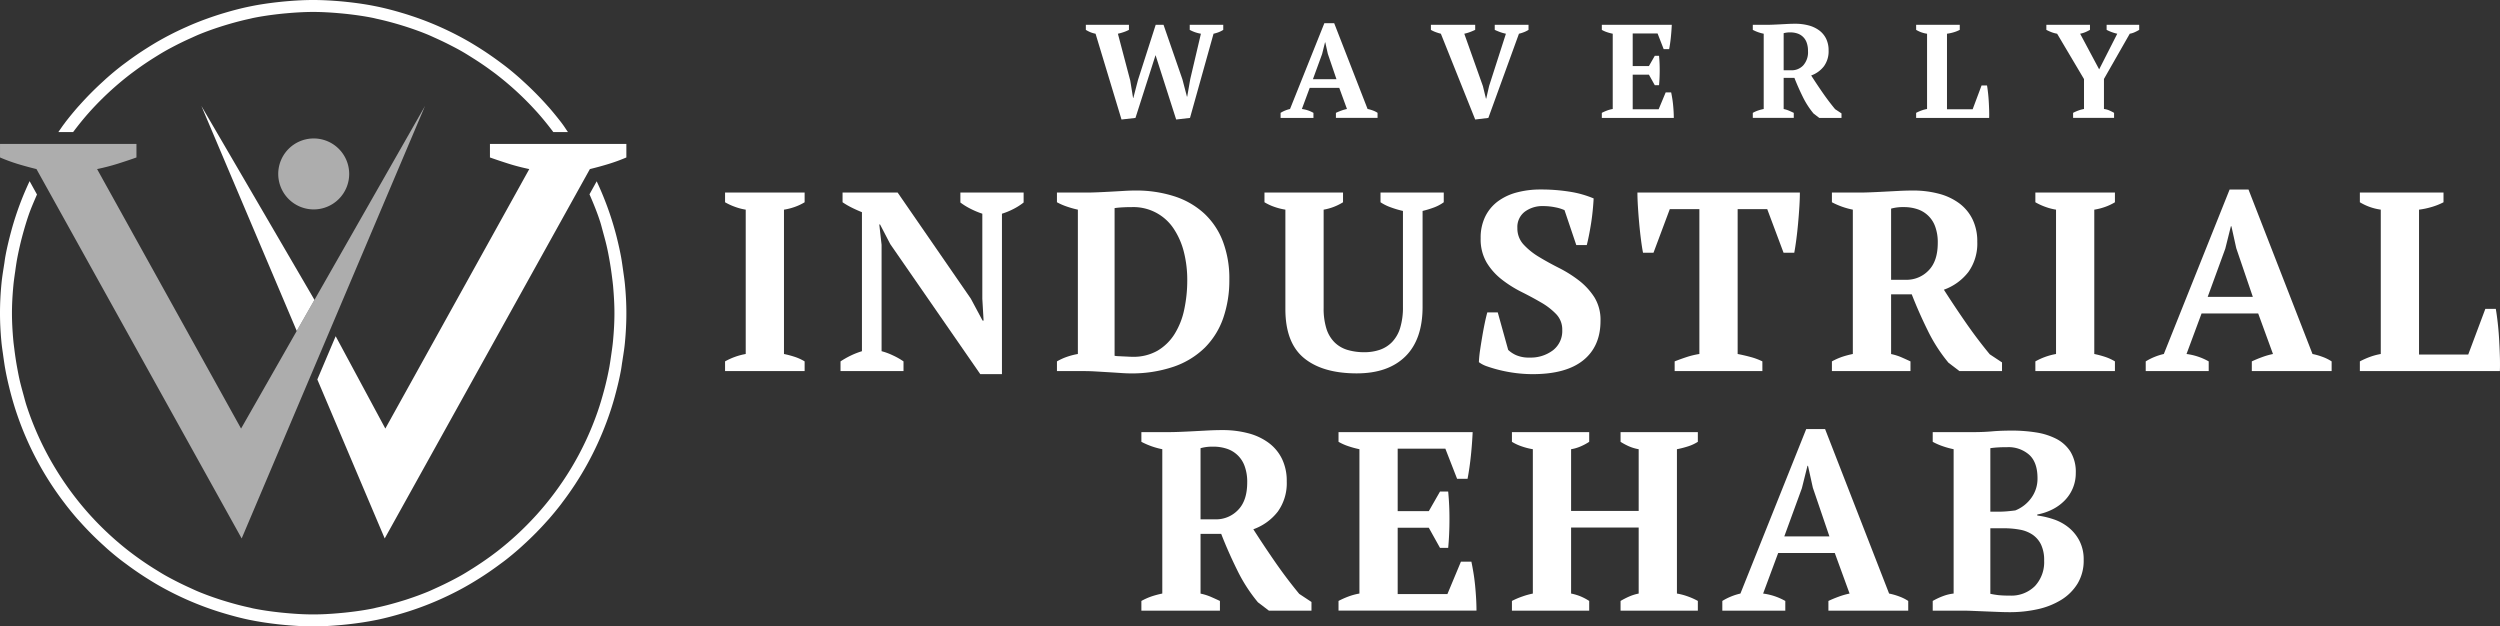 <svg xmlns="http://www.w3.org/2000/svg" xmlns:xlink="http://www.w3.org/1999/xlink" width="819.047" height="205.225" viewBox="0 0 819.047 205.225">
  <rect x="0" y="0" width="819.047" height="205.225" fill="#333333" stroke="none"/>
  <defs>
    <clipPath id="clip-path">
      <rect id="Rectangle_11" data-name="Rectangle 11" width="819.047" height="205.225" fill="none"/>
    </clipPath>
  </defs>
  <g id="Group_9" data-name="Group 9" clip-path="url(#clip-path)">
    <path id="Path_114" data-name="Path 114" d="M44.021,16.122A11.623,11.623,0,1,0,55.647,27.748,11.625,11.625,0,0,0,44.021,16.122" transform="translate(58.755 29.24)" fill="#adadad" fill-rule="evenodd"/>
    <path id="Path_115" data-name="Path 115" d="M97.211,86.047,78.97,118.033,31.8,33.018q3.621-.764,6.761-1.753c2.1-.661,4.142-1.339,6.139-2.054V24.79H0v4.42a58.908,58.908,0,0,0,5.813,2.136q3,.907,6.128,1.671l67.23,121.011,60.07-141.692L103.019,75.865Z" transform="translate(0.007 22.375)" fill="#adadad"/>
    <path id="Path_116" data-name="Path 116" d="M54.695,86.051,60.5,75.868,23.446,12.335Z" transform="translate(42.524 22.371)" fill="#fff"/>
    <path id="Path_117" data-name="Path 117" d="M93.5,16.763v4.42c1.986.706,4.04,1.393,6.128,2.054s4.356,1.244,6.761,1.753L59.228,110,42.959,79.748,36.949,93.92,59.025,146,126.244,24.99q3.149-.764,6.139-1.68a56.791,56.791,0,0,0,5.813-2.127v-4.42Z" transform="translate(67.014 30.403)" fill="#fff"/>
    <path id="Path_118" data-name="Path 118" d="M16.887,36.814l.25-.279.149-.166a100.382,100.382,0,0,1,12.752-11.8c.678-.521,1.356-1.021,2.043-1.525,1.865-1.373,3.883-2.749,6-4.077l.307-.194c1.106-.687,2.22-1.384,3.354-2.026,1.142-.658,2.313-1.261,3.481-1.874,1.469-.754,3.011-1.5,4.589-2.212l.827-.371c.687-.315,1.373-.63,2.079-.929,2.183-.9,4.468-1.736,6.995-2.555.881-.287,1.773-.557,2.665-.824,2.58-.754,4.921-1.356,7.169-1.84.177-.037.343-.084.509-.121.186-.045.374-.093.56-.129,2.535-.521,5.312-.937,8.5-1.3q1.114-.127,2.228-.222c3.427-.307,6.269-.456,8.953-.456s5.526.149,8.953.456q1.114.1,2.228.222c3.185.363,5.962.779,8.506,1.3.177.037.363.084.549.129.166.037.335.084.509.121,2.248.484,4.589,1.086,7.172,1.84.889.267,1.781.537,2.665.824,2.527.819,4.811,1.654,6.992,2.555.706.3,1.393.613,2.082.929l.824.371c1.57.715,3.112,1.457,4.589,2.22,1.171.6,2.33,1.207,3.472,1.857s2.257,1.348,3.362,2.043l.315.2c2.119,1.328,4.133,2.693,5.99,4.066.689.5,1.376,1,2.046,1.525a99.62,99.62,0,0,1,12.749,11.8l.141.149.259.287c1.849,2.071,3.585,4.235,5.259,6.455h4.792c-.642-.9-1.207-1.849-1.877-2.721l-.194-.27-.262-.343c-1.292-1.663-2.608-3.278-3.919-4.775l-.324-.36-.262-.29a104.836,104.836,0,0,0-7.634-7.707l-.473-.436c-.4-.371-.8-.734-1.207-1.086-1.384-1.21-2.684-2.3-4-3.326-.723-.566-1.466-1.114-2.209-1.663l-.529-.391c-2.017-1.474-3.959-2.8-5.926-4.049-1.078-.678-2.49-1.559-3.967-2.406-1.131-.639-2.273-1.272-3.436-1.874-1.8-.94-3.725-1.868-5.7-2.749-1.021-.456-2.051-.892-3.081-1.311-2.1-.853-4.291-1.652-6.531-2.386-.92-.307-1.829-.594-2.757-.864-2.983-.892-5.647-1.57-8.137-2.091l-.49-.1-.29-.056c-2.563-.521-5.369-.945-8.554-1.308-.8-.084-1.587-.169-2.378-.242C96.058.149,93.1,0,90.293,0s-5.768.149-9.316.464c-.788.073-1.578.158-2.369.242-3.194.363-6,.788-8.562,1.308l-.287.056-.484.1c-2.5.521-5.163,1.2-8.154,2.091-.92.27-1.829.557-2.738.855-2.24.743-4.44,1.542-6.547,2.394-1.033.419-2.046.855-3.056,1.311-1.978.872-3.9,1.8-5.723,2.749-1.159.6-2.3,1.235-3.436,1.874-1.457.838-2.887,1.728-3.956,2.406-1.97,1.246-3.911,2.563-5.926,4.04l-.537.4c-.743.549-1.5,1.1-2.22,1.671C25.671,22.985,24.371,24.071,23,25.27c-.419.363-.819.726-1.218,1.1l-.481.445a103.31,103.31,0,0,0-7.634,7.718l-.262.279-.315.352c-1.308,1.505-2.636,3.112-3.928,4.783l-.242.335-.194.262c-.678.881-1.283,1.82-1.933,2.729h4.84c1.671-2.212,3.4-4.384,5.256-6.455" transform="translate(12.317 0)" fill="#fff"/>
    <path id="Path_119" data-name="Path 119" d="M196.553,34.172c.3.909.537,1.846.788,2.774l.326,1.21c.445,1.615.844,3.073,1.171,4.558.3,1.291.546,2.6.779,3.911.324,1.773.6,3.6.836,5.433l.093.732c.113.847.214,1.683.3,2.538.3,3.424.453,6.294.453,9.026,0,2.766-.149,5.656-.464,9.083-.121,1.308-.307,2.628-.492,3.9l-.093.661c-.186,1.3-.371,2.6-.594,3.891-.371,2.015-.808,4.029-1.291,5.971-.149.6-.307,1.207-.464,1.8-.715,2.648-1.365,4.811-2.062,6.826A98.363,98.363,0,0,1,187,115.33a99.514,99.514,0,0,1-10.987,14.823l-.211.234-.177.194a100.439,100.439,0,0,1-12.76,11.815c-.67.509-1.348,1.021-2.034,1.522-1.868,1.365-3.883,2.729-6,4.069l-.279.166c-1.117.706-2.24,1.412-3.39,2.062s-2.313,1.263-3.483,1.865c-1.466.754-3.008,1.5-4.586,2.212l-.827.38c-.689.315-1.376.633-2.071.92-2.183.9-4.477,1.736-7,2.563-.883.287-1.773.549-2.665.816-2.575.762-4.924,1.367-7.169,1.84-.169.037-.346.084-.512.129s-.363.084-.549.129c-2.535.512-5.321.94-8.506,1.291q-1.1.127-2.228.222c-3.419.318-6.26.456-8.945.456s-5.535-.138-8.953-.456c-.743-.065-1.494-.138-2.228-.222-3.185-.352-5.971-.779-8.506-1.291-.186-.045-.371-.082-.549-.129s-.343-.093-.512-.129c-2.245-.473-4.6-1.078-7.169-1.84-.892-.267-1.784-.529-2.665-.816-2.527-.827-4.82-1.663-7-2.563-.695-.287-1.384-.6-2.071-.92l-.827-.38c-1.578-.715-3.12-1.457-4.586-2.212-1.17-.6-2.341-1.216-3.483-1.865s-2.237-1.339-3.343-2.026l-.326-.2c-2.116-1.328-4.133-2.7-6-4.069-.687-.5-1.365-1.013-2.034-1.522A101,101,0,0,1,29.6,130.589l-.113-.129-.279-.307A100.484,100.484,0,0,1,18.221,115.33a98.474,98.474,0,0,1-9.558-20.8c-.287-.9-.537-1.829-.779-2.749l-.335-1.218c-.445-1.623-.844-3.092-1.179-4.578-.287-1.291-.529-2.6-.771-3.908-.324-1.767-.6-3.6-.836-5.425l-.084-.706c-.11-.855-.222-1.7-.307-2.563-.307-3.427-.453-6.3-.453-9.026,0-2.769.146-5.656.464-9.083.121-1.311.315-2.628.492-3.911l.1-.65c.177-1.308.363-2.608.585-3.891.38-2.034.816-4.04,1.291-5.982.146-.6.307-1.2.464-1.8.715-2.636,1.365-4.8,2.06-6.826.791-2.285,1.775-4.513,2.741-6.75L9.7,21.094c-1.162,2.479-2.24,5.006-3.2,7.58C5.45,31.488,4.55,34.282,3.8,37l-.093.355-.076.287c-.808,3.008-1.393,5.526-1.837,7.923-.113.574-.2,1.168-.279,1.764-.048.371-.1.751-.169,1.123l-.149.957C.929,51.11.65,52.875.481,54.65.158,58.029,0,61.2,0,64.355c0,2.991.158,6.092.473,9.474.121,1.272.307,2.535.484,3.759l.158,1.142.129.9c.149,1,.287,2.006.473,2.991.343,1.933.791,3.984,1.4,6.446l.037.158c.129.512.259,1.013.391,1.522.695,2.6,1.421,4.989,2.228,7.29a101.935,101.935,0,0,0,15.267,28.4l.186.242.25.335c1.291,1.68,2.62,3.286,3.928,4.792l.318.343.25.27a101.821,101.821,0,0,0,7.634,7.726l.492.445c.4.371.8.743,1.207,1.1C36.693,142.9,38,143.982,39.3,145c.726.566,1.469,1.114,2.22,1.663l.54.4c2.015,1.477,3.945,2.794,5.914,4.04,1.078.678,2.5,1.567,3.956,2.4,1.134.653,2.276,1.275,3.436,1.877,1.82.948,3.745,1.877,5.723,2.76,1.01.445,2.034.881,3.064,1.3,2.1.853,4.3,1.66,6.539,2.394.909.3,1.829.585,2.749.855,2.988.892,5.644,1.579,8.143,2.1l.484.093.287.056c2.575.518,5.369.945,8.565,1.308.788.093,1.578.166,2.375.242,3.548.324,6.511.473,9.316.473s5.76-.149,9.3-.473c.8-.076,1.59-.149,2.378-.242,3.2-.363,5.99-.791,8.565-1.308l.279-.056.492-.093c2.5-.521,5.163-1.207,8.143-2.1.92-.27,1.84-.557,2.749-.855,2.24-.734,4.44-1.542,6.531-2.394,1.038-.419,2.06-.855,3.081-1.311,1.989-.881,3.9-1.809,5.712-2.749,1.162-.6,2.3-1.224,3.427-1.877,1.477-.844,2.9-1.725,3.967-2.4,1.978-1.246,3.908-2.575,5.926-4.049l.529-.391c.751-.549,1.494-1.086,2.22-1.663,1.3-1.021,2.608-2.107,3.993-3.315.408-.363.808-.726,1.207-1.086l.484-.447a102.789,102.789,0,0,0,7.634-7.718l.259-.287.315-.343c1.32-1.514,2.611-3.075,3.931-4.783l.25-.335.194-.27a102.23,102.23,0,0,0,14.536-26.392c1.049-2.805,1.958-5.61,2.7-8.323l.093-.36.076-.279c.816-3.019,1.4-5.546,1.837-7.932.113-.577.194-1.171.279-1.764.056-.371.1-.743.169-1.114l.146-.968c.27-1.7.549-3.455.717-5.228.324-3.379.481-6.556.481-9.7,0-3-.149-6.1-.473-9.474-.121-1.28-.307-2.555-.484-3.779l-.158-1.134-.129-.892c-.141-1-.287-2.006-.464-3-.355-1.93-.8-3.984-1.413-6.455l-.045-.186c-.121-.492-.253-.985-.383-1.466a101.633,101.633,0,0,0-6.176-16.829l-2.358,4.251c1.263,2.909,2.47,5.833,3.419,8.779M82.813,161.618h0Z" transform="translate(0 38.258)" fill="#fff"/>
    <path id="Path_120" data-name="Path 120" d="M164.126,5.81a11.733,11.733,0,0,1-3.661-1.263V2.889h10.982V4.546a8.186,8.186,0,0,1-1.57.785,12.476,12.476,0,0,1-1.612.478l-7.712,27.583-4.53.523-6.756-21.091-6.578,20.568-4.575.523-8.5-28.106a8.608,8.608,0,0,1-1.7-.5,10.362,10.362,0,0,1-1.483-.763V2.889h14.119V4.546a12.009,12.009,0,0,1-1.677.717,16.422,16.422,0,0,1-1.941.546l4.055,15.382.914,5.664h.087l1.525-5.883,5.8-18.084h2.569l6.187,17.867,1.483,5.664h.087l1-5.751Z" transform="translate(229.313 5.239)" fill="#fff"/>
    <path id="Path_121" data-name="Path 121" d="M159.7,21.045h7.712l-2.831-8.32-.83-3.748h-.087l-.957,3.835Zm.174,12.681H149.109V32.072a9.4,9.4,0,0,1,1.5-.763,10.145,10.145,0,0,1,1.59-.5L163.445,2.7h3.225l10.937,28.1a11.28,11.28,0,0,1,1.742.5,7.208,7.208,0,0,1,1.525.763v1.654H167.235V32.072q.827-.393,1.787-.743a13.043,13.043,0,0,1,1.832-.523l-2.529-6.927H158.65l-2.569,6.927a10.411,10.411,0,0,1,3.79,1.266Z" transform="translate(270.438 4.902)" fill="#fff"/>
    <path id="Path_122" data-name="Path 122" d="M191.185,5.81a14.023,14.023,0,0,1-1.984-.566c-.625-.234-1.182-.467-1.677-.7V2.889h11.069V4.546a8.213,8.213,0,0,1-1.373.7,12.283,12.283,0,0,1-1.764.566L185.434,33.392l-4.313.523L169.877,5.81a15.924,15.924,0,0,1-1.742-.546,9.189,9.189,0,0,1-1.525-.717V2.889h14.51V4.546q-.743.346-1.657.7a13.748,13.748,0,0,1-1.916.566l6.1,17.169,1,4.094h.087l.959-4.181Z" transform="translate(302.18 5.239)" fill="#fff"/>
    <path id="Path_123" data-name="Path 123" d="M209.432,2.889q-.089,1.963-.3,4.052t-.568,3.922h-1.787l-2-5.141h-8.149V16.4h5.315l1.919-3.357h1.393a46.764,46.764,0,0,1,.219,4.75q0,2.617-.219,4.882h-1.393l-1.919-3.444h-5.315V30.559h8.5l2.31-5.535h1.787q.173.827.346,1.874c.118.7.211,1.415.284,2.158s.132,1.488.174,2.243.065,1.452.065,2.091H186.512V31.735a14.582,14.582,0,0,1,1.657-.74,10.173,10.173,0,0,1,1.916-.523V5.81a15.618,15.618,0,0,1-1.851-.5,8.88,8.88,0,0,1-1.722-.763V2.889Z" transform="translate(338.276 5.239)" fill="#fff"/>
    <path id="Path_124" data-name="Path 124" d="M216.392,5.6a7.5,7.5,0,0,0-2.192.262V18.015h2.586a5.163,5.163,0,0,0,3.81-1.59,6.446,6.446,0,0,0,1.578-4.727,7.809,7.809,0,0,0-.439-2.769,4.8,4.8,0,0,0-3.067-2.985,7.241,7.241,0,0,0-2.276-.349M214.2,30.7a9.267,9.267,0,0,1,1.787.563c.523.231,1.03.461,1.525.692v1.654H204.091V31.96a10.769,10.769,0,0,1,1.832-.808,15.277,15.277,0,0,1,1.742-.456V6.032a13.021,13.021,0,0,1-3.573-1.263V3.114h4.62q.869,0,1.981-.045t2.333-.107c.813-.045,1.64-.087,2.485-.132s1.654-.065,2.439-.065a17.005,17.005,0,0,1,4.423.546,10.2,10.2,0,0,1,3.486,1.643,7.529,7.529,0,0,1,2.265,2.738,8.594,8.594,0,0,1,.8,3.829A8.316,8.316,0,0,1,227.4,16.69a9.188,9.188,0,0,1-4.181,3.022q1.743,2.726,3.7,5.56t4.139,5.475l2.093,1.387v1.48h-7.279L224,32.188a27.394,27.394,0,0,1-3.551-5.52q-1.545-3.14-2.724-6.168H214.2Z" transform="translate(370.159 5.015)" fill="#fff"/>
    <path id="Path_125" data-name="Path 125" d="M223.11,2.889H237.4V4.543a10.93,10.93,0,0,1-2.029.808,13.753,13.753,0,0,1-2.155.459V30.559h8.41l2.918-7.8h1.787c.118.667.225,1.452.326,2.352s.183,1.846.242,2.833.1,1.961.129,2.918.028,1.8,0,2.527H223.11V31.735a13.458,13.458,0,0,1,1.9-.827,10.353,10.353,0,0,1,1.677-.436V5.81a9.447,9.447,0,0,1-3.573-1.266Z" transform="translate(404.653 5.239)" fill="#fff"/>
    <path id="Path_126" data-name="Path 126" d="M258.012,2.889h10.675V4.543a14.61,14.61,0,0,1-1.46.763,6.205,6.205,0,0,1-1.632.5L257.14,20.624v9.848a5.71,5.71,0,0,1,1.722.459,14.471,14.471,0,0,1,1.59.8v1.654H247.03V31.735a14.576,14.576,0,0,1,1.657-.74,10.232,10.232,0,0,1,1.916-.523V20.666L241.8,5.81a10.163,10.163,0,0,1-1.9-.523,15.858,15.858,0,0,1-1.632-.743V2.889h14.291V4.543a14.9,14.9,0,0,1-1.393.7,9.079,9.079,0,0,1-1.832.568l6.232,11.677L261.5,5.81a13.171,13.171,0,0,1-1.916-.568,13.35,13.35,0,0,1-1.57-.7Z" transform="translate(432.156 5.239)" fill="#fff"/>
    <path id="Path_127" data-name="Path 127" d="M110.493,80.907H84.424V77.734a21.534,21.534,0,0,1,6.77-2.425V28.021a18.458,18.458,0,0,1-3.511-.92A19.718,19.718,0,0,1,84.424,25.6V22.422h26.069V25.6a17.117,17.117,0,0,1-3.3,1.548,19.459,19.459,0,0,1-3.467.878V75.308a31.518,31.518,0,0,1,3.467.92,15.494,15.494,0,0,1,3.3,1.505Z" transform="translate(153.119 40.666)" fill="#fff"/>
    <path id="Path_128" data-name="Path 128" d="M137.136,22.422h20.72V25.68a20.157,20.157,0,0,1-3.509,2.212,22.876,22.876,0,0,1-3.593,1.46V81.909h-7.1L114.159,39.3l-3.343-6.432h-.25l.754,6.683V74.391a20.718,20.718,0,0,1,3.717,1.379,22.6,22.6,0,0,1,3.467,1.964v3.174H97.868V77.734a28.16,28.16,0,0,1,3.3-1.88,25.154,25.154,0,0,1,3.717-1.457V28.851q-1.671-.667-3.343-1.5A25.159,25.159,0,0,1,98.535,25.6V22.422h18.047L140.56,57.18l3.844,7.183h.335l-.416-7.169V29.349a27.98,27.98,0,0,1-3.886-1.626,21.681,21.681,0,0,1-3.3-2.043Z" transform="translate(177.503 40.666)" fill="#fff"/>
    <path id="Path_129" data-name="Path 129" d="M147.548,27.615q-1.5,0-3.008.082t-2.589.25V76.323a6.916,6.916,0,0,0,1.17.127l1.711.084q.878.038,1.714.082c.557.028.974.042,1.252.042a15.842,15.842,0,0,0,8.23-2.006,16.427,16.427,0,0,0,5.557-5.43,24.6,24.6,0,0,0,3.174-8.019,45.706,45.706,0,0,0,1-9.775,37.149,37.149,0,0,0-1.044-8.857,24.565,24.565,0,0,0-3.219-7.6,15.8,15.8,0,0,0-13.953-7.352M123.069,81.337V78.163a18.559,18.559,0,0,1,3.174-1.463,22.666,22.666,0,0,1,3.678-.962V28.451A31.427,31.427,0,0,1,126.2,27.4a19.2,19.2,0,0,1-3.134-1.379V22.852h9.693q1.418,0,3.509-.084t4.344-.208q2.254-.122,4.387-.25t3.632-.124a40.666,40.666,0,0,1,12.994,1.922,26.384,26.384,0,0,1,9.69,5.6,24.279,24.279,0,0,1,6.1,9.108,34.13,34.13,0,0,1,2.13,12.532,37.724,37.724,0,0,1-2,12.617,25.517,25.517,0,0,1-6.016,9.69,27.1,27.1,0,0,1-10.152,6.224,42.46,42.46,0,0,1-14.412,2.214c-.726,0-1.7-.042-2.926-.124s-2.535-.169-3.925-.25-2.786-.169-4.178-.25-2.62-.127-3.677-.127Z" transform="translate(223.209 40.236)" fill="#fff"/>
    <path id="Path_130" data-name="Path 130" d="M147.232,22.422h25.734V25.6a17.713,17.713,0,0,1-6.351,2.423V60.187a21.907,21.907,0,0,0,.92,6.851,10.929,10.929,0,0,0,2.673,4.468,10.186,10.186,0,0,0,4.218,2.465,19.044,19.044,0,0,0,5.557.754,15.419,15.419,0,0,0,5.056-.8,10.2,10.2,0,0,0,4.009-2.546,11.509,11.509,0,0,0,2.631-4.595,23.047,23.047,0,0,0,.92-7.02V28.438a30.173,30.173,0,0,1-3.97-1.171,15.262,15.262,0,0,1-3.382-1.671V22.422h20.72V25.6a13.5,13.5,0,0,1-3.343,1.756,32.756,32.756,0,0,1-3.593,1.086V59.853q0,10.695-5.639,16.249t-15.917,5.557q-11.193,0-17.293-5.014t-6.1-16.041V28.018a20.156,20.156,0,0,1-3.509-.875,16.745,16.745,0,0,1-3.343-1.548Z" transform="translate(267.034 40.666)" fill="#fff"/>
    <path id="Path_131" data-name="Path 131" d="M181.8,74.619a9.272,9.272,0,0,0,2.591,1.714,10.4,10.4,0,0,0,4.426.793,12.044,12.044,0,0,0,7.645-2.38,7.954,7.954,0,0,0,3.05-6.643,7.262,7.262,0,0,0-1.964-5.18,21.945,21.945,0,0,0-4.969-3.843q-3.009-1.756-6.435-3.466a38.274,38.274,0,0,1-6.432-4.055A20.518,20.518,0,0,1,174.745,46a15.071,15.071,0,0,1-1.964-7.98,15.683,15.683,0,0,1,1.505-7.1,13.8,13.8,0,0,1,4.133-4.972,18.145,18.145,0,0,1,6.227-2.923,29.933,29.933,0,0,1,7.769-.962,59.472,59.472,0,0,1,9.482.712,33.548,33.548,0,0,1,7.9,2.214q-.084,1.671-.293,3.844t-.543,4.3q-.338,2.131-.712,4.01t-.709,3.134h-3.427l-3.86-11.446a13.032,13.032,0,0,0-2.977-.92A19.6,19.6,0,0,0,193.2,27.5a9.584,9.584,0,0,0-5.957,1.837,6.285,6.285,0,0,0-2.434,5.346,7.729,7.729,0,0,0,2.012,5.391,22.683,22.683,0,0,0,5.028,4.052q3.018,1.836,6.578,3.632a40.5,40.5,0,0,1,6.578,4.136,21.851,21.851,0,0,1,5.031,5.473,14.04,14.04,0,0,1,2.009,7.729q0,8.352-5.639,12.909t-16.584,4.553a44.222,44.222,0,0,1-5.391-.335A45.969,45.969,0,0,1,179.3,81.3,43.653,43.653,0,0,1,175,80.05a9.519,9.519,0,0,1-2.8-1.421,38.879,38.879,0,0,1,.419-4.136q.333-2.212.709-4.426t.794-4.221q.418-2,.836-3.509h3.427Z" transform="translate(312.311 40.019)" fill="#fff"/>
    <path id="Path_132" data-name="Path 132" d="M231.6,80.907H202.854V77.734q1.671-.671,3.8-1.379a26.221,26.221,0,0,1,4.3-1.047V27.852h-9.693L195.921,42.14h-3.427q-.333-1.671-.667-4.26t-.585-5.349q-.253-2.756-.419-5.473t-.166-4.637h53.221q0,2-.166,4.679t-.419,5.43q-.249,2.756-.585,5.307t-.667,4.3h-3.509l-5.349-14.288h-9.69V75.308q2.169.418,4.3,1a20.687,20.687,0,0,1,3.8,1.421Z" transform="translate(345.793 40.666)" fill="#fff"/>
    <path id="Path_133" data-name="Path 133" d="M236.889,27.615a14.378,14.378,0,0,0-4.2.5V51.428h4.958a9.917,9.917,0,0,0,7.307-3.05q3.026-3.051,3.025-9.066a14.916,14.916,0,0,0-.841-5.307,9.219,9.219,0,0,0-5.881-5.723,13.818,13.818,0,0,0-4.367-.667m-4.2,48.142a17.764,17.764,0,0,1,3.424,1.078q1.507.663,2.926,1.328v3.174H213.3V78.163a20.75,20.75,0,0,1,3.509-1.548,30.5,30.5,0,0,1,3.343-.878V28.451a24.971,24.971,0,0,1-6.851-2.425V22.852h8.858q1.667,0,3.8-.084t4.468-.208l4.764-.25q2.422-.127,4.679-.124a32.428,32.428,0,0,1,8.48,1.05,19.41,19.41,0,0,1,6.682,3.149,14.39,14.39,0,0,1,4.344,5.248,16.451,16.451,0,0,1,1.547,7.347A15.96,15.96,0,0,1,258,48.884a17.6,17.6,0,0,1-8.019,5.793q3.343,5.229,7.1,10.664t7.937,10.5l4.01,2.653v2.842H255.08L251.487,78.6a52.246,52.246,0,0,1-6.809-10.585Q241.711,62,239.455,56.188h-6.767Z" transform="translate(386.87 40.236)" fill="#fff"/>
    <path id="Path_134" data-name="Path 134" d="M263.061,80.907H236.992V77.734a21.534,21.534,0,0,1,6.77-2.425V28.021a18.461,18.461,0,0,1-3.512-.92,19.718,19.718,0,0,1-3.258-1.505V22.422h26.069V25.6a17.119,17.119,0,0,1-3.3,1.548,19.459,19.459,0,0,1-3.466.878V75.308a31.518,31.518,0,0,1,3.466.92,15.5,15.5,0,0,1,3.3,1.505Z" transform="translate(429.831 40.666)" fill="#fff"/>
    <path id="Path_135" data-name="Path 135" d="M270.143,57.24h14.789L279.5,41.281,277.914,34.1h-.169l-1.837,7.352Zm.335,24.313H249.842V78.379a18.436,18.436,0,0,1,2.881-1.463,19.621,19.621,0,0,1,3.05-.962l21.556-53.888h6.182l20.973,53.888a22.029,22.029,0,0,1,3.34.962,14.273,14.273,0,0,1,2.926,1.463v3.174H284.6V78.379q1.587-.755,3.427-1.421a24.206,24.206,0,0,1,3.509-1L286.687,62.67H268.139l-4.93,13.283a20.014,20.014,0,0,1,7.268,2.425Z" transform="translate(453.137 40.021)" fill="#fff"/>
    <path id="Path_136" data-name="Path 136" d="M274.776,22.422h27.405V25.6a21.388,21.388,0,0,1-3.886,1.548,26.212,26.212,0,0,1-4.136.875V75.477h16.125l5.6-14.955h3.427q.333,1.92.627,4.51t.459,5.43q.169,2.84.25,5.6t0,4.845H274.776V77.734a26.223,26.223,0,0,1,3.635-1.59,20.787,20.787,0,0,1,3.216-.836V28.018a18.047,18.047,0,0,1-6.851-2.423Z" transform="translate(498.359 40.666)" fill="#fff"/>
    <path id="Path_137" data-name="Path 137" d="M156.483,55.508a14.377,14.377,0,0,0-4.2.5V79.321h4.958a9.917,9.917,0,0,0,7.307-3.05q3.026-3.051,3.025-9.066a14.916,14.916,0,0,0-.841-5.307,9.219,9.219,0,0,0-5.881-5.723,13.818,13.818,0,0,0-4.367-.667m-4.2,48.142a17.765,17.765,0,0,1,3.424,1.078q1.507.663,2.926,1.328v3.174H132.9v-3.174a20.746,20.746,0,0,1,3.509-1.548,30.509,30.509,0,0,1,3.343-.878V56.344a25.068,25.068,0,0,1-6.851-2.423V50.745h8.857q1.667,0,3.8-.084t4.468-.208l4.764-.25q2.423-.127,4.679-.124a32.429,32.429,0,0,1,8.48,1.05,19.41,19.41,0,0,1,6.682,3.149,14.391,14.391,0,0,1,4.344,5.248,16.45,16.45,0,0,1,1.548,7.347,15.96,15.96,0,0,1-2.926,9.907,17.605,17.605,0,0,1-8.019,5.793q3.343,5.229,7.1,10.664t7.937,10.5l4.009,2.653v2.842H174.674l-3.593-2.738a52.243,52.243,0,0,1-6.809-10.585q-2.967-6.014-5.222-11.826h-6.767Z" transform="translate(241.038 90.826)" fill="#fff"/>
    <path id="Path_138" data-name="Path 138" d="M199.8,50.315q-.169,3.761-.585,7.771T198.129,65.6H194.7l-3.843-9.859H175.237v20.47h10.194l3.675-6.432h2.673a90.235,90.235,0,0,1,.419,9.105q0,5.014-.419,9.358h-2.673l-3.675-6.6H175.237V103.37h16.291l4.429-10.61h3.427q.333,1.587.667,3.59t.543,4.136q.211,2.131.335,4.3t.124,4.009h-45.2v-3.174a27.828,27.828,0,0,1,3.174-1.421,19.952,19.952,0,0,1,3.678-1V55.911a29.764,29.764,0,0,1-3.551-.959,17.114,17.114,0,0,1-3.3-1.463V50.315Z" transform="translate(282.67 91.256)" fill="#fff"/>
    <path id="Path_139" data-name="Path 139" d="M201.36,108.8H176.045v-3.174a24.324,24.324,0,0,1,3.3-1.421,25.735,25.735,0,0,1,3.551-1V55.914a21.582,21.582,0,0,1-3.843-1,15.023,15.023,0,0,1-3.008-1.421V50.315H201.36v3.174a17.652,17.652,0,0,1-2.8,1.505,13.081,13.081,0,0,1-3.132.92V76.133h22.141V55.914a13.888,13.888,0,0,1-3.3-1,20.7,20.7,0,0,1-2.634-1.421V50.315h25.318v3.174a13.575,13.575,0,0,1-3.258,1.505,31.385,31.385,0,0,1-3.593.92V103.2a20.93,20.93,0,0,1,3.717,1,21.843,21.843,0,0,1,3.134,1.421V108.8H211.635v-3.174a24.948,24.948,0,0,1,2.757-1.421,15.147,15.147,0,0,1,3.177-1V81.564H195.428V103.2a16.956,16.956,0,0,1,3.089.92,17.579,17.579,0,0,1,2.842,1.505Z" transform="translate(319.292 91.256)" fill="#fff"/>
    <path id="Path_140" data-name="Path 140" d="M220.843,85.133h14.789L230.2,69.174l-1.587-7.183h-.169l-1.837,7.352Zm.335,24.313H200.542v-3.174a18.433,18.433,0,0,1,2.881-1.463,19.226,19.226,0,0,1,3.05-.962l21.556-53.888h6.182l20.97,53.888a21.645,21.645,0,0,1,3.343.962,14.269,14.269,0,0,1,2.926,1.463v3.174H235.3v-3.174q1.587-.755,3.427-1.421a24.2,24.2,0,0,1,3.509-1l-4.845-13.283H218.839l-4.93,13.283a20.016,20.016,0,0,1,7.268,2.425Z" transform="translate(363.722 90.61)" fill="#fff"/>
    <path id="Path_141" data-name="Path 141" d="M246.595,76.707c.948,0,1.894-.042,2.842-.127s1.837-.18,2.673-.293a11.876,11.876,0,0,0,5.264-4.136,10.7,10.7,0,0,0,2-6.39q0-5.263-2.757-7.729a10.25,10.25,0,0,0-7.1-2.465q-1.836,0-3.174.084c-.892.056-1.7.138-2.423.25v20.8Zm3.678,27.487a10.921,10.921,0,0,0,8.269-3.132,11.5,11.5,0,0,0,3.008-8.314,11.857,11.857,0,0,0-1-5.222,8.319,8.319,0,0,0-2.757-3.258,10.816,10.816,0,0,0-4.178-1.671,28.227,28.227,0,0,0-5.262-.459h-4.429v21.471c.779.169,1.6.307,2.465.419a33.508,33.508,0,0,0,3.886.166m-25.233,4.93v-3.174a22.226,22.226,0,0,1,3.385-1.59,14,14,0,0,1,3.467-.836V56.237a27.893,27.893,0,0,1-3.509-.962,20.274,20.274,0,0,1-3.343-1.463V50.638h13.452q3.174,0,6.016-.25t6.517-.25a50.31,50.31,0,0,1,7.769.585,21.866,21.866,0,0,1,6.685,2.088,11.988,11.988,0,0,1,4.679,4.221,12.631,12.631,0,0,1,1.753,6.975,12.714,12.714,0,0,1-3.633,9.023,15.134,15.134,0,0,1-4.012,2.923,18.179,18.179,0,0,1-4.969,1.671v.335a27.353,27.353,0,0,1,5.388,1.255,15.7,15.7,0,0,1,4.887,2.673,13.734,13.734,0,0,1,3.551,4.387A13.225,13.225,0,0,1,274.5,92.5a14.532,14.532,0,0,1-2.006,7.769,16.218,16.218,0,0,1-5.388,5.349,24.788,24.788,0,0,1-7.729,3.05,41.773,41.773,0,0,1-9.024.959q-1.752,0-3.844-.084t-4.175-.166l-4.052-.166q-1.967-.084-3.3-.084Z" transform="translate(408.152 90.933)" fill="#fff"/>
  </g>
</svg>
